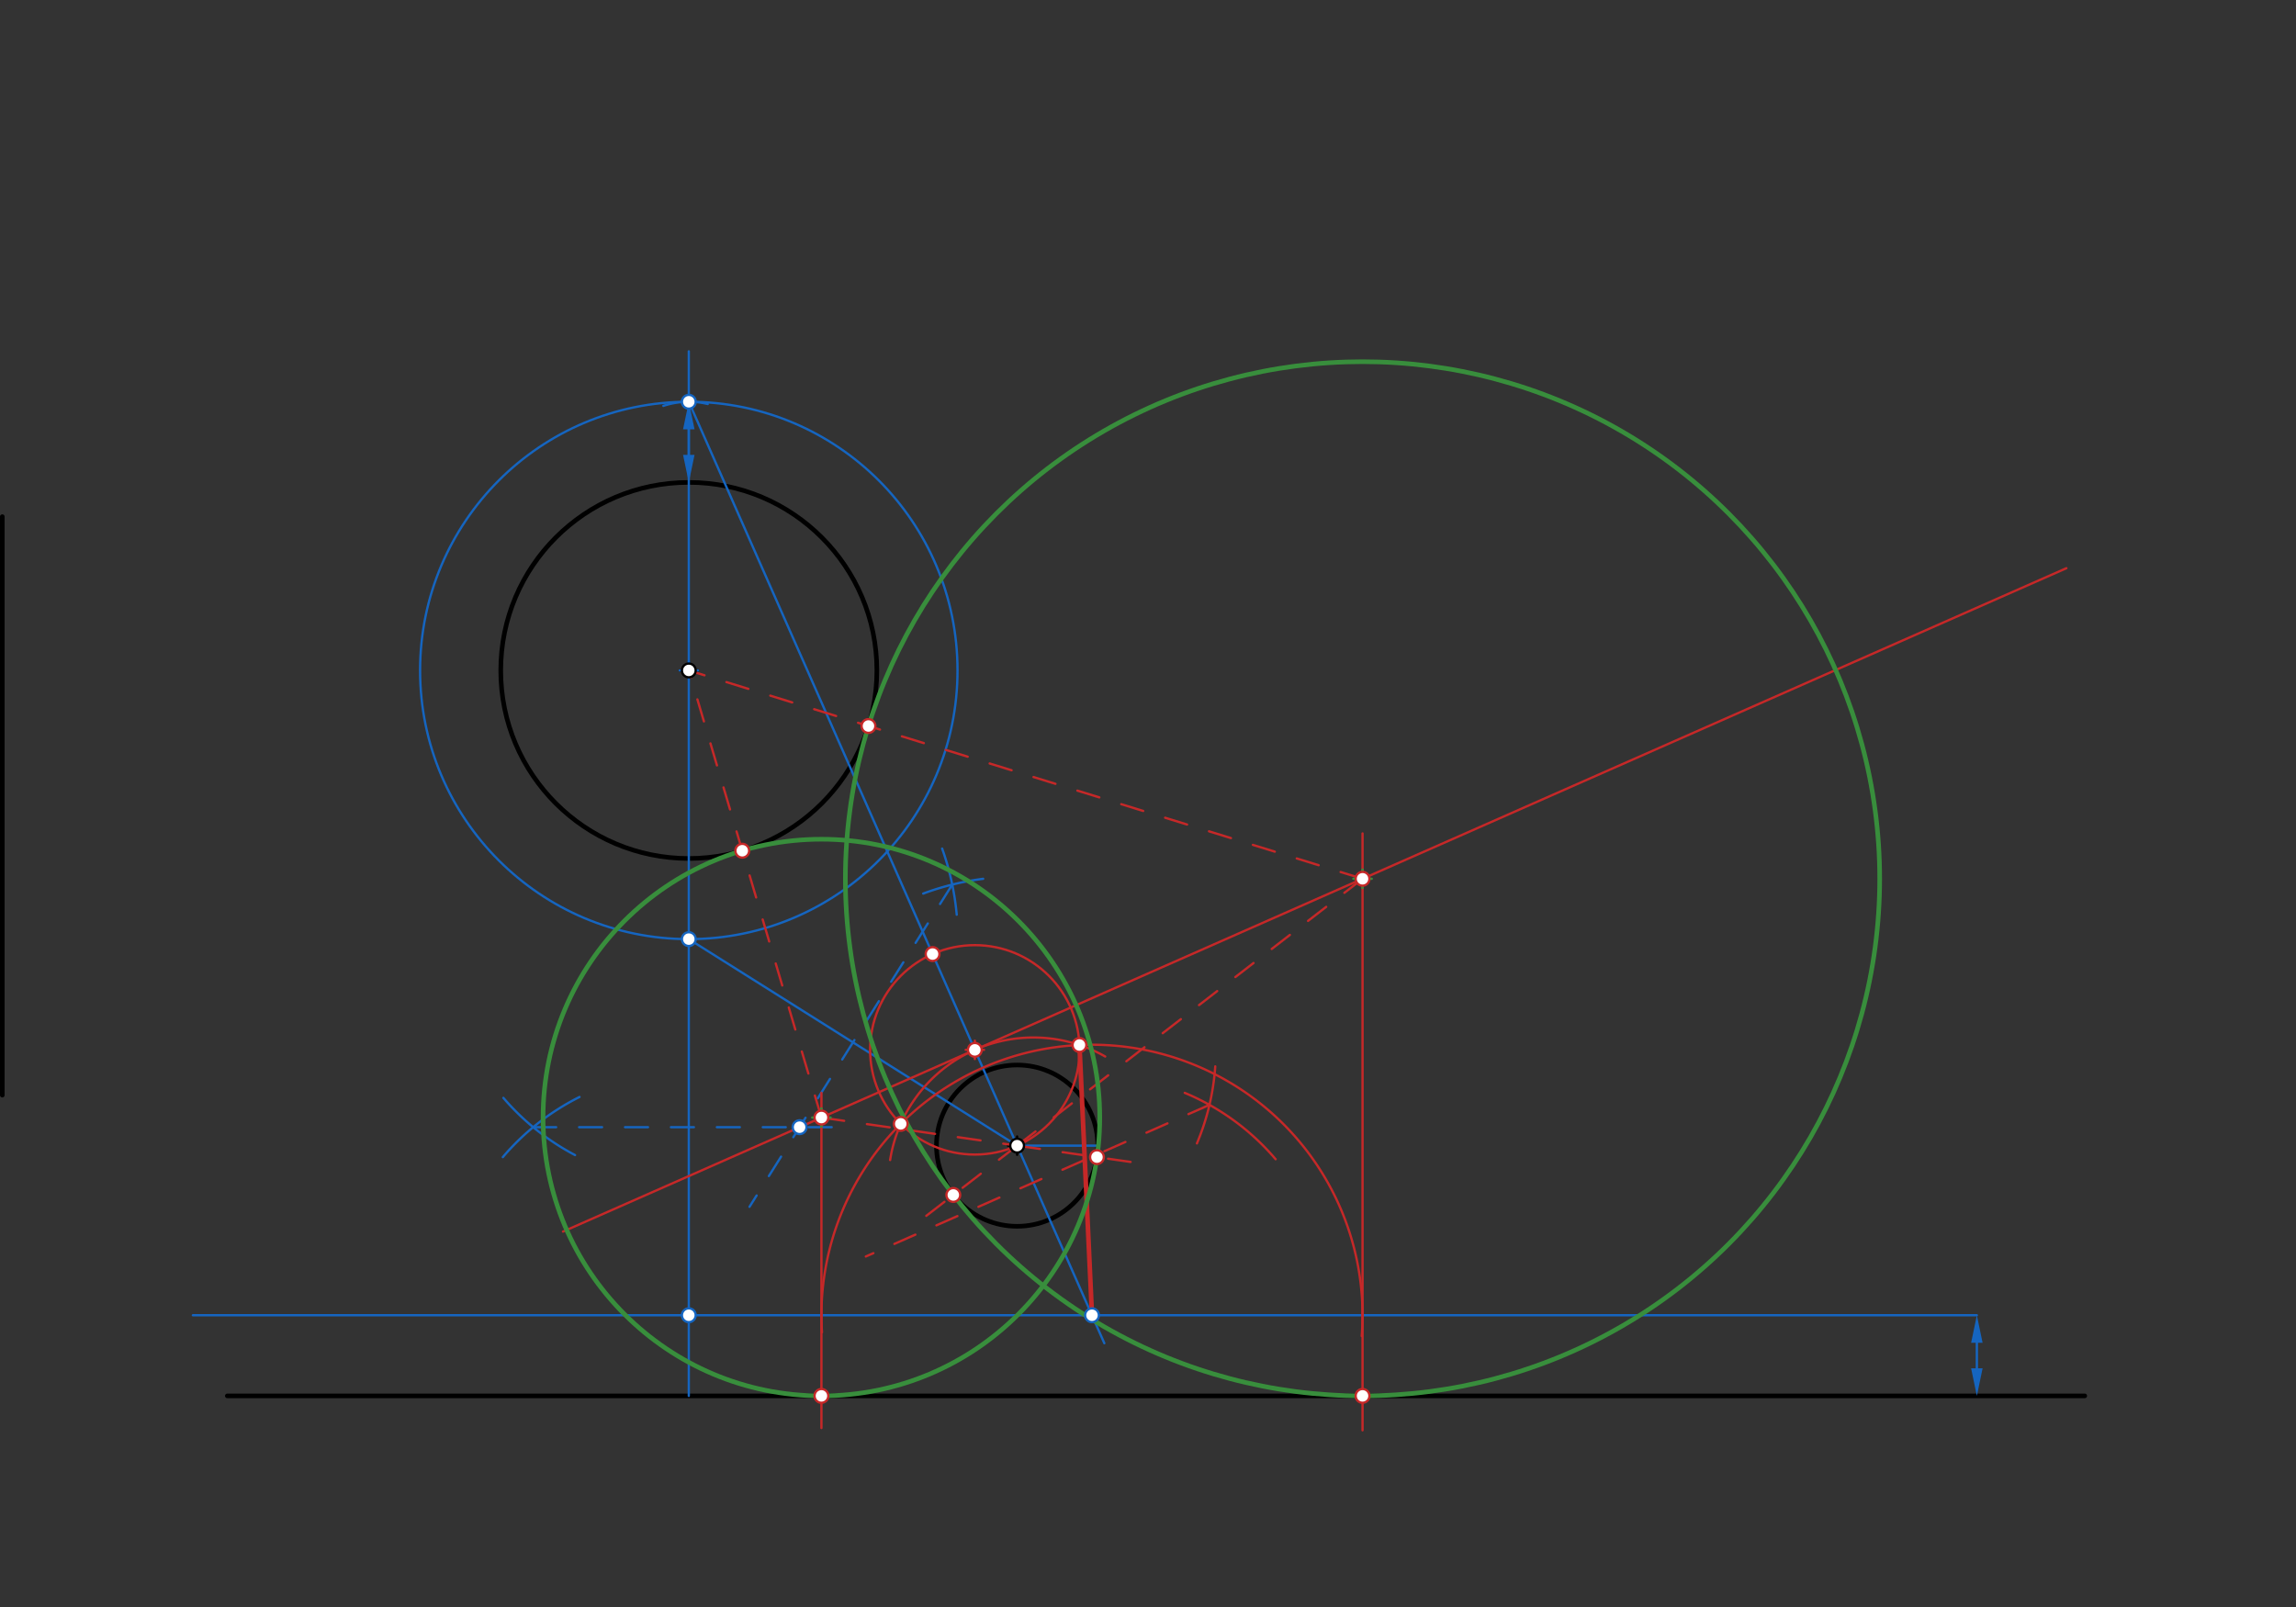 <svg xmlns="http://www.w3.org/2000/svg" class="svg--816" height="100%" preserveAspectRatio="xMidYMid meet" viewBox="0 0 1000 700" width="100%"><rect x="0" y="0" width="1000" height="700" fill="#333333" stroke="none"/><defs><marker id="marker-arrow" markerHeight="16" markerUnits="userSpaceOnUse" markerWidth="24" orient="auto-start-reverse" refX="24" refY="4" viewBox="0 0 24 8"><path d="M 0 0 L 24 4 L 0 8 z" stroke="inherit"></path></marker></defs><g class="aux-layer--949"></g><g class="main-layer--75a"><g class="element--733"><g class="center--a87"><line x1="296" y1="292.039" x2="304" y2="292.039" stroke="#000000" stroke-width="1" stroke-linecap="round"></line><line x1="300" y1="288.039" x2="300" y2="296.039" stroke="#000000" stroke-width="1" stroke-linecap="round"></line><circle class="hit--87b" cx="300" cy="292.039" r="4" stroke="none" fill="transparent"></circle></g><circle cx="300" cy="292.039" fill="none" r="81.908" stroke="#000000" stroke-dasharray="none" stroke-width="2"></circle></g><g class="element--733"><g class="center--a87"><line x1="439" y1="499.039" x2="447" y2="499.039" stroke="#000000" stroke-width="1" stroke-linecap="round"></line><line x1="443" y1="495.039" x2="443" y2="503.039" stroke="#000000" stroke-width="1" stroke-linecap="round"></line><circle class="hit--87b" cx="443" cy="499.039" r="4" stroke="none" fill="transparent"></circle></g><circle cx="443" cy="499.039" fill="none" r="35.128" stroke="#000000" stroke-dasharray="none" stroke-width="2"></circle></g><g class="element--733"><line stroke="#000000" stroke-dasharray="none" stroke-linecap="round" stroke-width="2" x1="1" x2="1" y1="225.039" y2="477.039"></line></g><g class="element--733"><line stroke="#000000" stroke-dasharray="none" stroke-linecap="round" stroke-width="2" x1="99" x2="908" y1="608.039" y2="608.039"></line></g><g class="element--733"><line stroke="#1565C0" stroke-dasharray="none" stroke-linecap="round" stroke-width="1" x1="300" x2="300" y1="292.039" y2="608.039"></line></g><g class="element--733"><line stroke="#1565C0" stroke-dasharray="none" stroke-linecap="round" stroke-width="1" x1="300" x2="300" y1="292.039" y2="153.039"></line></g><g class="element--733"><path d="M 288.92 176.797 A 35.127 35.127 0 0 1 308.254 175.987" fill="none" stroke="#1565C0" stroke-dasharray="none" stroke-linecap="round" stroke-width="1"></path></g><g class="element--733"><line stroke="#1565C0" stroke-dasharray="none" stroke-linecap="round" stroke-width="1" x1="443" x2="478.128" y1="499.039" y2="499.039"></line></g><g class="element--733"><line stroke="#1565C0" stroke-dasharray="none" stroke-linecap="round" stroke-width="1" x1="300" x2="300" y1="198.131" y2="187.004"></line><path d="M300,210.131 l12,2.5 l0,-5 z" fill="#1565C0" stroke="#1565C0" stroke-width="0" transform="rotate(270, 300, 210.131)"></path><path d="M300,175.004 l12,2.5 l0,-5 z" fill="#1565C0" stroke="#1565C0" stroke-width="0" transform="rotate(90, 300, 175.004)"></path></g><g class="element--733"><g class="center--a87"><line x1="296" y1="292.039" x2="304" y2="292.039" stroke="#1565C0" stroke-width="1" stroke-linecap="round"></line><line x1="300" y1="288.039" x2="300" y2="296.039" stroke="#1565C0" stroke-width="1" stroke-linecap="round"></line><circle class="hit--87b" cx="300" cy="292.039" r="4" stroke="none" fill="transparent"></circle></g><circle cx="300" cy="292.039" fill="none" r="117.035" stroke="#1565C0" stroke-dasharray="none" stroke-width="1"></circle></g><g class="element--733"><line stroke="#1565C0" stroke-dasharray="none" stroke-linecap="round" stroke-width="1" x1="861" x2="861" y1="596.039" y2="584.912"></line><path d="M861,608.039 l12,2.5 l0,-5 z" fill="#1565C0" stroke="#1565C0" stroke-width="0" transform="rotate(270, 861, 608.039)"></path><path d="M861,572.912 l12,2.5 l0,-5 z" fill="#1565C0" stroke="#1565C0" stroke-width="0" transform="rotate(90, 861, 572.912)"></path></g><g class="element--733"><line stroke="#1565C0" stroke-dasharray="none" stroke-linecap="round" stroke-width="1" x1="861" x2="84" y1="572.912" y2="572.912"></line></g><g class="element--733"><line stroke="#1565C0" stroke-dasharray="none" stroke-linecap="round" stroke-width="1" x1="300" x2="443" y1="175.004" y2="499.039"></line></g><g class="element--733"><line stroke="#1565C0" stroke-dasharray="none" stroke-linecap="round" stroke-width="1" x1="443" x2="480.983" y1="499.039" y2="585.108"></line></g><g class="element--733"><line stroke="#1565C0" stroke-dasharray="none" stroke-linecap="round" stroke-width="1" x1="300" x2="443" y1="409.074" y2="499.039"></line></g><g class="element--733"><path d="M 416.692 398.439 A 117.176 117.176 0 0 0 410.341 369.642" fill="none" stroke="#1565C0" stroke-dasharray="none" stroke-linecap="round" stroke-width="1"></path></g><g class="element--733"><path d="M 428.206 382.801 A 117.176 117.176 0 0 0 402.093 389.236" fill="none" stroke="#1565C0" stroke-dasharray="none" stroke-linecap="round" stroke-width="1"></path></g><g class="element--733"><line stroke="#1565C0" stroke-dasharray="10" stroke-linecap="round" stroke-width="1" x1="414.743" x2="326.437" y1="385.321" y2="525.685"></line></g><g class="element--733"><path d="M 219 504.039 A 106.323 106.323 0 0 1 252.4 477.84" fill="none" stroke="#1565C0" stroke-dasharray="none" stroke-linecap="round" stroke-width="1"></path></g><g class="element--733"><path d="M 219.249 478.238 A 106.322 106.322 0 0 0 250.463 503.151" fill="none" stroke="#1565C0" stroke-dasharray="none" stroke-linecap="round" stroke-width="1"></path></g><g class="element--733"><line stroke="#1565C0" stroke-dasharray="10" stroke-linecap="round" stroke-width="1" x1="232.223" x2="364" y1="490.993" y2="490.993"></line></g><g class="element--733"><line stroke="#C62828" stroke-dasharray="none" stroke-linecap="round" stroke-width="1" x1="348.263" x2="899.996" y1="490.993" y2="247.508"></line></g><g class="element--733"><line stroke="#C62828" stroke-dasharray="none" stroke-linecap="round" stroke-width="1" x1="348.263" x2="245.194" y1="490.993" y2="536.478"></line></g><g class="element--733"><g class="center--a87"><line x1="420.585" y1="457.311" x2="428.585" y2="457.311" stroke="#C62828" stroke-width="1" stroke-linecap="round"></line><line x1="424.585" y1="453.311" x2="424.585" y2="461.311" stroke="#C62828" stroke-width="1" stroke-linecap="round"></line><circle class="hit--87b" cx="424.585" cy="457.311" r="4" stroke="none" fill="transparent"></circle></g><circle cx="424.585" cy="457.311" fill="none" r="45.611" stroke="#C62828" stroke-dasharray="none" stroke-width="1"></circle></g><g class="element--733"><path d="M 516 476.039 A 104.959 104.959 0 0 1 555.581 504.944" fill="none" stroke="#C62828" stroke-dasharray="none" stroke-linecap="round" stroke-width="1"></path></g><g class="element--733"><path d="M 529.296 464.514 A 104.958 104.958 0 0 1 521.312 498.057" fill="none" stroke="#C62828" stroke-dasharray="none" stroke-linecap="round" stroke-width="1"></path></g><g class="element--733"><line stroke="#C62828" stroke-dasharray="10" stroke-linecap="round" stroke-width="1" x1="526.772" x2="377.098" y1="481.272" y2="547.324"></line></g><g class="element--733"><path d="M 481.359 460.211 A 63.179 63.179 0 0 0 387.68 505.303" fill="none" stroke="#C62828" stroke-dasharray="none" stroke-linecap="round" stroke-width="1"></path></g><g class="element--733"><line stroke="#C62828" stroke-dasharray="none" stroke-linecap="round" stroke-width="2" x1="475.601" x2="470.147" y1="572.912" y2="455.2"></line></g><g class="element--733"><path d="M 593.092 581.966 A 117.839 117.839 0 1 0 357.996 580.344" fill="none" stroke="#C62828" stroke-dasharray="none" stroke-linecap="round" stroke-width="1"></path></g><g class="element--733"><line stroke="#C62828" stroke-dasharray="none" stroke-linecap="round" stroke-width="1" x1="593.44" x2="593.44" y1="572.912" y2="623.039"></line></g><g class="element--733"><line stroke="#C62828" stroke-dasharray="none" stroke-linecap="round" stroke-width="1" x1="357.762" x2="357.762" y1="572.912" y2="622.039"></line></g><g class="element--733"><line stroke="#C62828" stroke-dasharray="none" stroke-linecap="round" stroke-width="1" x1="593.44" x2="593.44" y1="572.912" y2="363.039"></line></g><g class="element--733"><line stroke="#C62828" stroke-dasharray="none" stroke-linecap="round" stroke-width="1" x1="357.762" x2="357.762" y1="572.912" y2="476.039"></line></g><g class="element--733"><line stroke="#C62828" stroke-dasharray="10" stroke-linecap="round" stroke-width="1" x1="357.762" x2="300" y1="486.801" y2="292.039"></line></g><g class="element--733"><line stroke="#C62828" stroke-dasharray="10" stroke-linecap="round" stroke-width="1" x1="357.762" x2="443" y1="486.801" y2="499.039"></line></g><g class="element--733"><line stroke="#C62828" stroke-dasharray="10" stroke-linecap="round" stroke-width="1" x1="443" x2="492.417" y1="499.039" y2="506.134"></line></g><g class="element--733"><line stroke="#C62828" stroke-dasharray="10" stroke-linecap="round" stroke-width="1" x1="593.44" x2="300" y1="382.794" y2="292.039"></line></g><g class="element--733"><line stroke="#C62828" stroke-dasharray="10" stroke-linecap="round" stroke-width="1" x1="593.44" x2="443" y1="382.794" y2="499.039"></line></g><g class="element--733"><line stroke="#C62828" stroke-dasharray="10" stroke-linecap="round" stroke-width="1" x1="443" x2="402.102" y1="499.039" y2="530.641"></line></g><g class="element--733"><g class="center--a87"><line x1="353.762" y1="486.801" x2="361.762" y2="486.801" stroke="#388E3C" stroke-width="1" stroke-linecap="round"></line><line x1="357.762" y1="482.801" x2="357.762" y2="490.801" stroke="#388E3C" stroke-width="1" stroke-linecap="round"></line><circle class="hit--87b" cx="357.762" cy="486.801" r="4" stroke="none" fill="transparent"></circle></g><circle cx="357.762" cy="486.801" fill="none" r="121.238" stroke="#388E3C" stroke-dasharray="none" stroke-width="2"></circle></g><g class="element--733"><g class="center--a87"><line x1="589.44" y1="382.794" x2="597.44" y2="382.794" stroke="#388E3C" stroke-width="1" stroke-linecap="round"></line><line x1="593.44" y1="378.794" x2="593.44" y2="386.794" stroke="#388E3C" stroke-width="1" stroke-linecap="round"></line><circle class="hit--87b" cx="593.44" cy="382.794" r="4" stroke="none" fill="transparent"></circle></g><circle cx="593.44" cy="382.794" fill="none" r="225.245" stroke="#388E3C" stroke-dasharray="none" stroke-width="2"></circle></g><g class="element--733"><circle cx="300" cy="292.039" r="3" stroke="#000000" stroke-width="1" fill="#ffffff"></circle>}</g><g class="element--733"><circle cx="443" cy="499.039" r="3" stroke="#000000" stroke-width="1" fill="#ffffff"></circle>}</g><g class="element--733"><circle cx="300" cy="175.004" r="3" stroke="#1565C0" stroke-width="1" fill="#ffffff"></circle>}</g><g class="element--733"><circle cx="300" cy="409.074" r="3" stroke="#1565C0" stroke-width="1" fill="#ffffff"></circle>}</g><g class="element--733"><circle cx="300" cy="572.912" r="3" stroke="#1565C0" stroke-width="1" fill="#ffffff"></circle>}</g><g class="element--733"><circle cx="475.601" cy="572.912" r="3" stroke="#1565C0" stroke-width="1" fill="#ffffff"></circle>}</g><g class="element--733"><circle cx="348.263" cy="490.993" r="3" stroke="#1565C0" stroke-width="1" fill="#ffffff"></circle>}</g><g class="element--733"><circle cx="406.17" cy="415.583" r="3" stroke="#C62828" stroke-width="1" fill="#ffffff"></circle>}</g><g class="element--733"><circle cx="424.585" cy="457.311" r="3" stroke="#C62828" stroke-width="1" fill="#ffffff"></circle>}</g><g class="element--733"><circle cx="392.317" cy="489.547" r="3" stroke="#C62828" stroke-width="1" fill="#ffffff"></circle>}</g><g class="element--733"><circle cx="470.147" cy="455.2" r="3" stroke="#C62828" stroke-width="1" fill="#ffffff"></circle>}</g><g class="element--733"><circle cx="593.44" cy="382.794" r="3" stroke="#C62828" stroke-width="1" fill="#ffffff"></circle>}</g><g class="element--733"><circle cx="357.762" cy="486.801" r="3" stroke="#C62828" stroke-width="1" fill="#ffffff"></circle>}</g><g class="element--733"><circle cx="593.44" cy="608.039" r="3" stroke="#C62828" stroke-width="1" fill="#ffffff"></circle>}</g><g class="element--733"><circle cx="357.762" cy="608.039" r="3" stroke="#C62828" stroke-width="1" fill="#ffffff"></circle>}</g><g class="element--733"><circle cx="323.289" cy="370.567" r="3" stroke="#C62828" stroke-width="1" fill="#ffffff"></circle>}</g><g class="element--733"><circle cx="477.77" cy="504.031" r="3" stroke="#C62828" stroke-width="1" fill="#ffffff"></circle>}</g><g class="element--733"><circle cx="378.251" cy="316.241" r="3" stroke="#C62828" stroke-width="1" fill="#ffffff"></circle>}</g><g class="element--733"><circle cx="415.205" cy="520.517" r="3" stroke="#C62828" stroke-width="1" fill="#ffffff"></circle>}</g></g><g class="snaps-layer--ac6"></g><g class="temp-layer--52d"></g></svg>